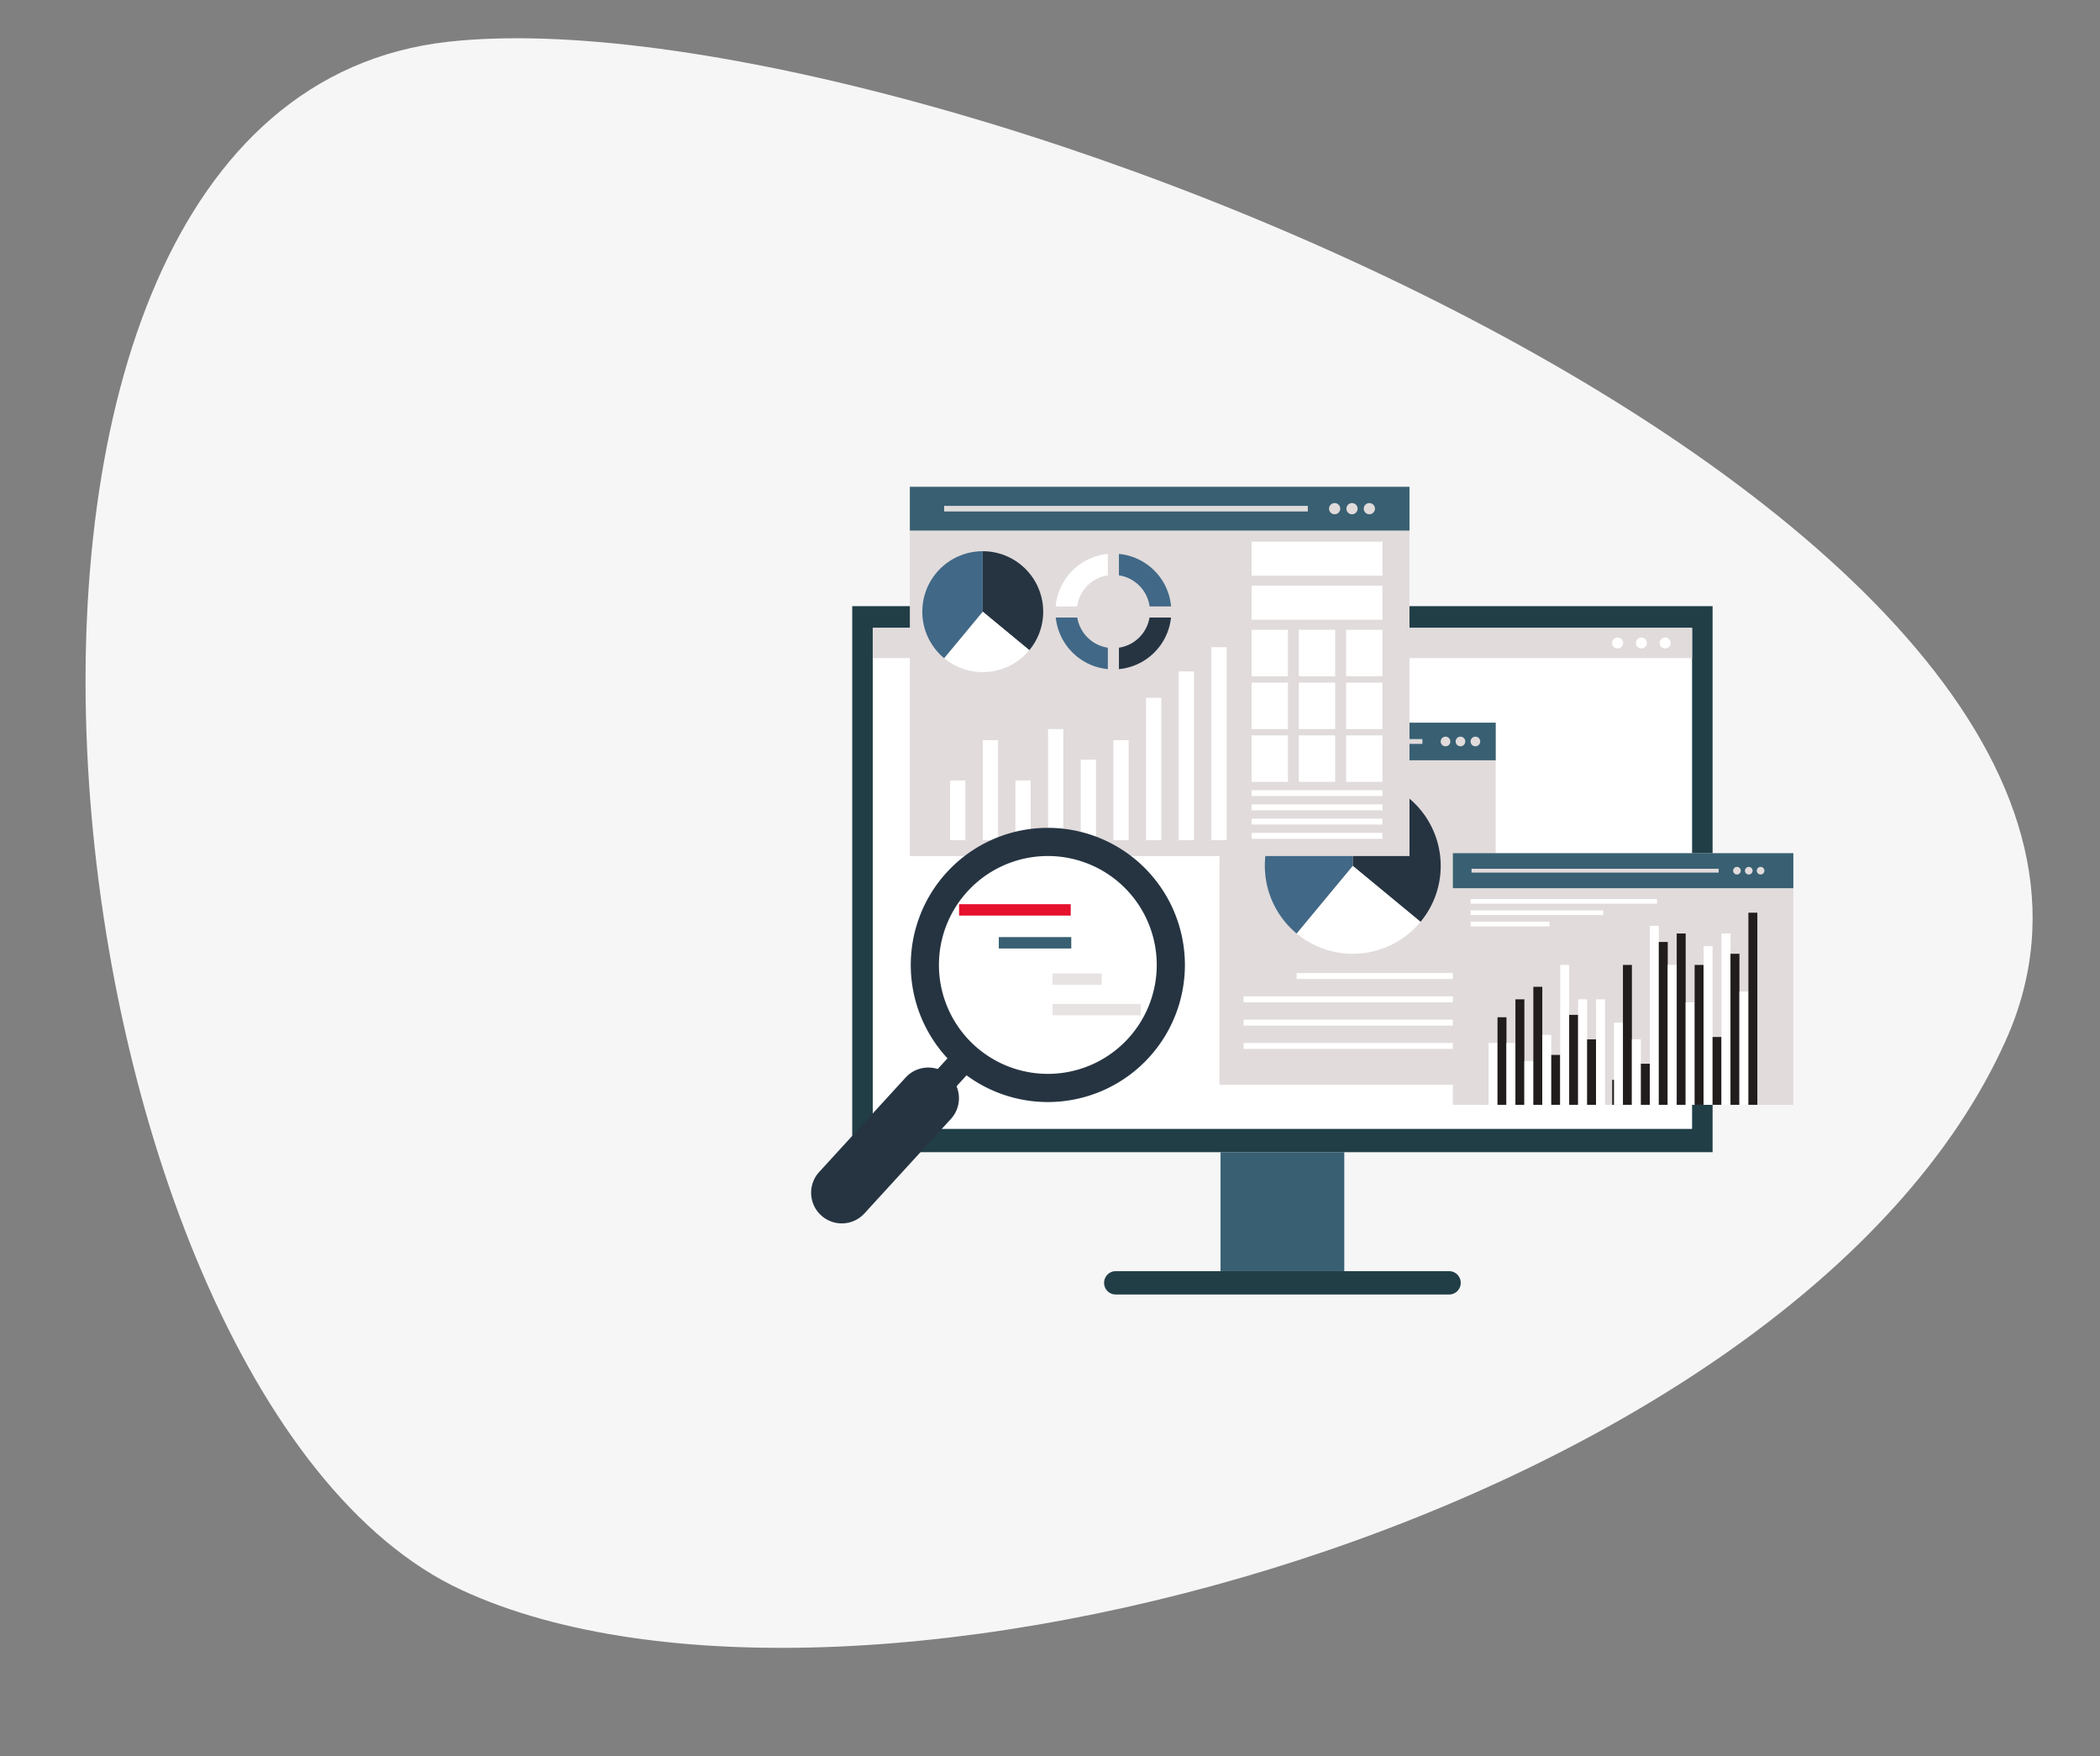 <?xml version="1.0" encoding="utf-8"?>
<svg xmlns="http://www.w3.org/2000/svg" xmlns:xlink="http://www.w3.org/1999/xlink" width="1182.348" height="988.608" viewBox="0 0 1182.348 988.608">
  <rect x="0" y="0" width="1182.348" height="988.608" fill="#808080" stroke="none"/>
  <defs>
    <clipPath id="clip-path">
      <rect id="Rectangle_148719" data-name="Rectangle 148719" width="552.997" height="454.672" fill="none"/>
    </clipPath>
  </defs>
  <g id="ill_definition" transform="translate(206.19 -3499.437)">
    <path id="Tracé_5696" data-name="Tracé 5696" d="M1368.924,1363.993c-259.821,51.875-1026.761-183.909-922.5-483.839,95.083-273.529,611-466.464,839.47-383.909C1532.859,585.479,1677.748,1302.343,1368.924,1363.993Z" transform="matrix(-0.996, -0.087, 0.087, -0.996, 1291.178, 5000.547)" fill="#f6f6f6" stroke="rgba(0,0,0,0)" stroke-miterlimit="10" stroke-width="1" fill-rule="evenodd"/>
    <g id="Groupe_3091" data-name="Groupe 3091" transform="translate(250.498 3773.443)">
      <path id="Tracé_5705" data-name="Tracé 5705" d="M0,0H484.4V307.355H0Z" transform="translate(23.139 67.193)" fill="#213e47"/>
      <rect id="Rectangle_148645" data-name="Rectangle 148645" width="461.305" height="282.029" transform="translate(34.687 79.423)" fill="#fff"/>
      <rect id="Rectangle_148646" data-name="Rectangle 148646" width="69.671" height="66.979" transform="translate(230.504 374.547)" fill="#386072"/>
      <g id="Groupe_3090" data-name="Groupe 3090" transform="translate(0 0.001)">
        <g id="Groupe_3089" data-name="Groupe 3089" clip-path="url(#clip-path)">
          <path id="Tracé_5667" data-name="Tracé 5667" d="M807.154,1653.825H619.475a6.556,6.556,0,0,1-6.556-6.556v-.034a6.557,6.557,0,0,1,6.556-6.556H807.154a6.556,6.556,0,0,1,6.556,6.556v.034a6.556,6.556,0,0,1-6.556,6.556" transform="translate(-447.975 -1199.153)" fill="#213e47"/>
          <rect id="Rectangle_148647" data-name="Rectangle 148647" width="461.305" height="17.039" transform="translate(34.687 79.423)" fill="#e1dbdb"/>
          <path id="Tracé_5668" data-name="Tracé 5668" d="M1781.369,318.394a3.09,3.09,0,1,1-3.091-3.09,3.091,3.091,0,0,1,3.091,3.09" transform="translate(-1297.464 -230.452)" fill="#fff"/>
          <path id="Tracé_5669" data-name="Tracé 5669" d="M1731.667,318.394a3.09,3.09,0,1,1-3.09-3.09,3.091,3.091,0,0,1,3.09,3.09" transform="translate(-1261.138 -230.452)" fill="#fff"/>
          <path id="Tracé_5670" data-name="Tracé 5670" d="M1681.965,318.394a3.09,3.09,0,1,1-3.091-3.09,3.091,3.091,0,0,1,3.091,3.09" transform="translate(-1224.811 -230.452)" fill="#fff"/>
          <rect id="Rectangle_148648" data-name="Rectangle 148648" width="155.524" height="203.796" transform="translate(229.908 132.786)" fill="#e1dbdb"/>
          <rect id="Rectangle_148649" data-name="Rectangle 148649" width="155.524" height="21.165" transform="translate(229.908 132.786)" fill="#386072"/>
          <path id="Tracé_5671" data-name="Tracé 5671" d="M1385.084,525.385a2.711,2.711,0,1,1-2.711-2.711,2.711,2.711,0,0,1,2.711,2.711" transform="translate(-1008.378 -382.017)" fill="#e1dbdb"/>
          <path id="Tracé_5672" data-name="Tracé 5672" d="M1353.834,525.385a2.711,2.711,0,1,1-2.711-2.711,2.711,2.711,0,0,1,2.711,2.711" transform="translate(-985.538 -382.017)" fill="#e1dbdb"/>
          <path id="Tracé_5673" data-name="Tracé 5673" d="M1322.584,525.385a2.711,2.711,0,1,1-2.711-2.711,2.711,2.711,0,0,1,2.711,2.711" transform="translate(-962.698 -382.017)" fill="#e1dbdb"/>
          <rect id="Rectangle_148650" data-name="Rectangle 148650" width="106.972" height="2.711" transform="translate(237.194 142.013)" fill="#e1dbdb"/>
          <path id="Tracé_5674" data-name="Tracé 5674" d="M1182.651,658.419a49.141,49.141,0,0,1-11.37,31.513l-38.156-31.513V608.892a49.543,49.543,0,0,1,49.527,49.526" transform="translate(-828.187 -445.032)" fill="#263442"/>
          <path id="Tracé_5675" data-name="Tracé 5675" d="M1085.462,824.442A49.474,49.474,0,0,1,1015.707,831l31.6-38.071Z" transform="translate(-742.368 -579.543)" fill="#fff"/>
          <path id="Tracé_5676" data-name="Tracé 5676" d="M998.728,608.892v49.526l-31.6,38.071a49.506,49.506,0,0,1,31.6-87.6" transform="translate(-693.791 -445.032)" fill="#416887"/>
          <rect id="Rectangle_148651" data-name="Rectangle 148651" width="97.944" height="3.364" transform="translate(273.339 273.706)" fill="#fff"/>
          <rect id="Rectangle_148652" data-name="Rectangle 148652" width="127.808" height="3.364" transform="translate(243.475 286.825)" fill="#fff"/>
          <rect id="Rectangle_148653" data-name="Rectangle 148653" width="127.808" height="3.364" transform="translate(243.475 299.944)" fill="#fff"/>
          <rect id="Rectangle_148654" data-name="Rectangle 148654" width="127.808" height="3.364" transform="translate(243.475 313.063)" fill="#fff"/>
          <rect id="Rectangle_148655" data-name="Rectangle 148655" width="281.313" height="207.859" transform="translate(55.575 0)" fill="#e1dbdb"/>
          <rect id="Rectangle_148656" data-name="Rectangle 148656" width="281.313" height="24.647" transform="translate(55.575 0)" fill="#386072"/>
          <path id="Tracé_5677" data-name="Tracé 5677" d="M1162.469,37.241a3.149,3.149,0,1,1-3.149-3.149,3.149,3.149,0,0,1,3.149,3.149" transform="translate(-845.031 -24.918)" fill="#e1dbdb"/>
          <path id="Tracé_5678" data-name="Tracé 5678" d="M1126.172,37.241a3.149,3.149,0,1,1-3.15-3.149,3.149,3.149,0,0,1,3.15,3.149" transform="translate(-818.502 -24.918)" fill="#e1dbdb"/>
          <path id="Tracé_5679" data-name="Tracé 5679" d="M1089.875,37.241a3.149,3.149,0,1,1-3.149-3.149,3.149,3.149,0,0,1,3.149,3.149" transform="translate(-791.973 -24.918)" fill="#e1dbdb"/>
          <rect id="Rectangle_148657" data-name="Rectangle 148657" width="204.753" height="3.149" transform="translate(74.891 10.749)" fill="#e1dbdb"/>
          <path id="Tracé_5680" data-name="Tracé 5680" d="M673.314,170.006H661.208a20.475,20.475,0,0,0-17.265-17.515V140.426a32.6,32.6,0,0,1,29.371,29.58" transform="translate(-470.65 -102.636)" fill="#416887"/>
          <path id="Tracé_5681" data-name="Tracé 5681" d="M673.273,273.531a32.618,32.618,0,0,1-29.33,29.038V290.5a20.576,20.576,0,0,0,17.223-16.974Z" transform="translate(-470.65 -199.921)" fill="#263442"/>
          <path id="Tracé_5682" data-name="Tracé 5682" d="M541.1,290.5v12.065a32.618,32.618,0,0,1-29.33-29.038h12.107A20.575,20.575,0,0,0,541.1,290.5" transform="translate(-374.044 -199.921)" fill="#416887"/>
          <path id="Tracé_5683" data-name="Tracé 5683" d="M540.983,140.427v12.065a20.475,20.475,0,0,0-17.265,17.515H511.612a32.6,32.6,0,0,1,29.371-29.58" transform="translate(-373.931 -102.637)" fill="#fff"/>
          <rect id="Rectangle_148658" data-name="Rectangle 148658" width="8.596" height="33.601" transform="translate(78.237 165.304)" fill="#fff"/>
          <rect id="Rectangle_148659" data-name="Rectangle 148659" width="8.596" height="56.263" transform="translate(96.624 142.643)" fill="#fff"/>
          <rect id="Rectangle_148660" data-name="Rectangle 148660" width="8.596" height="33.601" transform="translate(115.011 165.304)" fill="#fff"/>
          <rect id="Rectangle_148661" data-name="Rectangle 148661" width="8.596" height="62.514" transform="translate(133.398 136.391)" fill="#fff"/>
          <rect id="Rectangle_148662" data-name="Rectangle 148662" width="8.596" height="45.323" transform="translate(151.785 153.583)" fill="#fff"/>
          <rect id="Rectangle_148663" data-name="Rectangle 148663" width="8.596" height="56.263" transform="translate(170.173 142.643)" fill="#fff"/>
          <rect id="Rectangle_148664" data-name="Rectangle 148664" width="8.596" height="80.134" transform="translate(188.56 118.771)" fill="#fff"/>
          <rect id="Rectangle_148665" data-name="Rectangle 148665" width="8.596" height="94.976" transform="translate(206.947 103.93)" fill="#fff"/>
          <rect id="Rectangle_148666" data-name="Rectangle 148666" width="8.596" height="108.618" transform="translate(225.334 90.287)" fill="#fff"/>
          <rect id="Rectangle_148667" data-name="Rectangle 148667" width="73.671" height="19.145" transform="translate(247.98 30.899)" fill="#fff"/>
          <rect id="Rectangle_148668" data-name="Rectangle 148668" width="73.671" height="19.145" transform="translate(247.98 55.709)" fill="#fff"/>
          <rect id="Rectangle_148669" data-name="Rectangle 148669" width="20.473" height="26.166" transform="translate(247.98 80.519)" fill="#fff"/>
          <rect id="Rectangle_148670" data-name="Rectangle 148670" width="20.473" height="26.166" transform="translate(274.579 80.519)" fill="#fff"/>
          <rect id="Rectangle_148671" data-name="Rectangle 148671" width="20.473" height="26.166" transform="translate(301.178 80.519)" fill="#fff"/>
          <rect id="Rectangle_148672" data-name="Rectangle 148672" width="20.473" height="26.166" transform="translate(247.98 110.225)" fill="#fff"/>
          <rect id="Rectangle_148673" data-name="Rectangle 148673" width="20.473" height="26.166" transform="translate(274.579 110.225)" fill="#fff"/>
          <rect id="Rectangle_148674" data-name="Rectangle 148674" width="20.473" height="26.166" transform="translate(301.178 110.225)" fill="#fff"/>
          <rect id="Rectangle_148675" data-name="Rectangle 148675" width="20.473" height="26.166" transform="translate(247.98 139.931)" fill="#fff"/>
          <rect id="Rectangle_148676" data-name="Rectangle 148676" width="20.473" height="26.166" transform="translate(274.579 139.931)" fill="#fff"/>
          <rect id="Rectangle_148677" data-name="Rectangle 148677" width="20.473" height="26.166" transform="translate(301.178 139.931)" fill="#fff"/>
          <rect id="Rectangle_148678" data-name="Rectangle 148678" width="73.671" height="3.321" transform="translate(247.98 170.774)" fill="#fff"/>
          <rect id="Rectangle_148679" data-name="Rectangle 148679" width="73.671" height="3.321" transform="translate(247.98 178.784)" fill="#fff"/>
          <rect id="Rectangle_148680" data-name="Rectangle 148680" width="73.671" height="3.321" transform="translate(247.98 186.793)" fill="#fff"/>
          <rect id="Rectangle_148681" data-name="Rectangle 148681" width="73.671" height="3.321" transform="translate(247.98 194.803)" fill="#fff"/>
          <path id="Tracé_5684" data-name="Tracé 5684" d="M393.04,168.8a33.781,33.781,0,0,1-7.816,21.663L358.993,168.8V134.754A34.058,34.058,0,0,1,393.04,168.8" transform="translate(-262.384 -98.49)" fill="#263442"/>
          <path id="Tracé_5685" data-name="Tracé 5685" d="M326.228,282.934a34.011,34.011,0,0,1-47.952,4.508L300,261.27Z" transform="translate(-203.389 -190.959)" fill="#fff"/>
          <path id="Tracé_5686" data-name="Tracé 5686" d="M266.6,134.754V168.8l-21.722,26.172A34.033,34.033,0,0,1,266.6,134.754" transform="translate(-169.994 -98.49)" fill="#416887"/>
          <rect id="Rectangle_148682" data-name="Rectangle 148682" width="191.687" height="141.635" transform="translate(361.31 206.252)" fill="#e1dbdb"/>
          <rect id="Rectangle_148683" data-name="Rectangle 148683" width="191.687" height="19.701" transform="translate(361.31 206.252)" fill="#386072"/>
          <path id="Tracé_5687" data-name="Tracé 5687" d="M1982.748,797.195a2.146,2.146,0,1,1-2.146-2.146,2.146,2.146,0,0,1,2.146,2.146" transform="translate(-1446.03 -581.092)" fill="#e1dbdb"/>
          <path id="Tracé_5688" data-name="Tracé 5688" d="M1958.015,797.195a2.146,2.146,0,1,1-2.146-2.146,2.146,2.146,0,0,1,2.146,2.146" transform="translate(-1427.953 -581.092)" fill="#e1dbdb"/>
          <path id="Tracé_5689" data-name="Tracé 5689" d="M1933.283,797.195a2.146,2.146,0,1,1-2.146-2.146,2.146,2.146,0,0,1,2.146,2.146" transform="translate(-1409.877 -581.092)" fill="#e1dbdb"/>
          <rect id="Rectangle_148684" data-name="Rectangle 148684" width="139.146" height="2.146" transform="translate(371.819 215.03)" fill="#e1dbdb"/>
          <path id="Tracé_5690" data-name="Tracé 5690" d="M342.542,842.676a77.171,77.171,0,1,1-4.817-109.031,77.172,77.172,0,0,1,4.817,109.031" transform="translate(-152.351 -521.414)" fill="#263442"/>
          <path id="Tracé_5691" data-name="Tracé 5691" d="M373.913,875.036a61.314,61.314,0,1,1-3.827-86.627,61.314,61.314,0,0,1,3.827,86.627" transform="translate(-195.418 -564.481)" fill="#fff"/>
          <rect id="Rectangle_148685" data-name="Rectangle 148685" width="16.961" height="14.366" transform="translate(69.202 329.992) rotate(-47.53)" fill="#263442"/>
          <path id="Tracé_5692" data-name="Tracé 5692" d="M5.608,1297.771h0a17.267,17.267,0,0,1-1.078-24.4l48.754-53.261a17.267,17.267,0,0,1,25.473,23.317L30,1296.693a17.267,17.267,0,0,1-24.395,1.078" transform="translate(0 -887.669)" fill="#263442"/>
          <rect id="Rectangle_148686" data-name="Rectangle 148686" width="5.045" height="14.044" transform="translate(451.015 333.844)" fill="#211d1c"/>
          <rect id="Rectangle_148687" data-name="Rectangle 148687" width="5.045" height="34.824" transform="translate(381.395 313.063)" fill="#fff"/>
          <rect id="Rectangle_148688" data-name="Rectangle 148688" width="5.045" height="49.28" transform="translate(386.44 298.607)" fill="#211d1c"/>
          <rect id="Rectangle_148689" data-name="Rectangle 148689" width="5.045" height="34.824" transform="translate(391.485 313.063)" fill="#fff"/>
          <rect id="Rectangle_148690" data-name="Rectangle 148690" width="5.045" height="59.38" transform="translate(396.53 288.507)" fill="#211d1c"/>
          <rect id="Rectangle_148691" data-name="Rectangle 148691" width="5.045" height="24.64" transform="translate(401.574 323.247)" fill="#fff"/>
          <rect id="Rectangle_148692" data-name="Rectangle 148692" width="5.045" height="66.436" transform="translate(406.619 281.452)" fill="#211d1c"/>
          <rect id="Rectangle_148693" data-name="Rectangle 148693" width="5.045" height="39.366" transform="translate(411.664 308.521)" fill="#fff"/>
          <rect id="Rectangle_148694" data-name="Rectangle 148694" width="5.045" height="28.087" transform="translate(416.709 319.8)" fill="#211d1c"/>
          <rect id="Rectangle_148695" data-name="Rectangle 148695" width="5.045" height="78.732" transform="translate(421.754 269.155)" fill="#fff"/>
          <rect id="Rectangle_148696" data-name="Rectangle 148696" width="5.045" height="50.625" transform="translate(426.799 297.262)" fill="#211d1c"/>
          <rect id="Rectangle_148697" data-name="Rectangle 148697" width="5.045" height="59.38" transform="translate(431.844 288.507)" fill="#fff"/>
          <rect id="Rectangle_148698" data-name="Rectangle 148698" width="5.045" height="36.833" transform="translate(436.888 311.054)" fill="#211d1c"/>
          <rect id="Rectangle_148699" data-name="Rectangle 148699" width="5.045" height="59.38" transform="translate(441.934 288.507)" fill="#fff"/>
          <rect id="Rectangle_148700" data-name="Rectangle 148700" width="5.045" height="46.261" transform="translate(452.023 301.626)" fill="#fff"/>
          <rect id="Rectangle_148701" data-name="Rectangle 148701" width="5.045" height="78.732" transform="translate(457.068 269.155)" fill="#211d1c"/>
          <rect id="Rectangle_148702" data-name="Rectangle 148702" width="5.045" height="36.833" transform="translate(462.113 311.054)" fill="#fff"/>
          <rect id="Rectangle_148703" data-name="Rectangle 148703" width="5.045" height="23.13" transform="translate(467.158 324.757)" fill="#211d1c"/>
          <rect id="Rectangle_148704" data-name="Rectangle 148704" width="5.045" height="100.747" transform="translate(472.203 247.14)" fill="#fff"/>
          <rect id="Rectangle_148705" data-name="Rectangle 148705" width="5.045" height="91.665" transform="translate(477.248 256.222)" fill="#211d1c"/>
          <rect id="Rectangle_148706" data-name="Rectangle 148706" width="5.045" height="78.732" transform="translate(482.292 269.155)" fill="#fff"/>
          <rect id="Rectangle_148707" data-name="Rectangle 148707" width="5.045" height="96.43" transform="translate(487.338 251.457)" fill="#211d1c"/>
          <rect id="Rectangle_148708" data-name="Rectangle 148708" width="5.045" height="57.698" transform="translate(492.382 290.189)" fill="#fff"/>
          <rect id="Rectangle_148709" data-name="Rectangle 148709" width="5.045" height="78.732" transform="translate(497.427 269.155)" fill="#211d1c"/>
          <rect id="Rectangle_148710" data-name="Rectangle 148710" width="5.045" height="89.31" transform="translate(502.472 258.577)" fill="#fff"/>
          <rect id="Rectangle_148711" data-name="Rectangle 148711" width="5.045" height="38.179" transform="translate(507.517 309.708)" fill="#211d1c"/>
          <rect id="Rectangle_148712" data-name="Rectangle 148712" width="5.045" height="96.43" transform="translate(512.562 251.457)" fill="#fff"/>
          <rect id="Rectangle_148713" data-name="Rectangle 148713" width="5.045" height="85.017" transform="translate(517.607 262.87)" fill="#211d1c"/>
          <rect id="Rectangle_148714" data-name="Rectangle 148714" width="5.045" height="63.744" transform="translate(522.652 284.143)" fill="#fff"/>
          <rect id="Rectangle_148715" data-name="Rectangle 148715" width="5.045" height="108.148" transform="translate(527.697 239.739)" fill="#211d1c"/>
          <rect id="Rectangle_148716" data-name="Rectangle 148716" width="104.957" height="2.66" transform="translate(371.283 232.024)" fill="#fff"/>
          <rect id="Rectangle_148717" data-name="Rectangle 148717" width="74.687" height="2.66" transform="translate(371.283 238.409)" fill="#fff"/>
          <rect id="Rectangle_148718" data-name="Rectangle 148718" width="44.418" height="2.66" transform="translate(371.283 244.794)" fill="#fff"/>
          <path id="Tracé_5702" data-name="Tracé 5702" d="M0,0H62.868V6.422H0Z" transform="translate(83.288 234.955)" fill="#e5112d"/>
          <rect id="Rectangle_148749" data-name="Rectangle 148749" width="40.803" height="6.42" transform="translate(105.657 253.478)" fill="#386072"/>
          <rect id="Rectangle_148750" data-name="Rectangle 148750" width="49.685" height="6.42" transform="translate(135.883 291.093)" fill="#e8e3e3"/>
          <rect id="Rectangle_148751" data-name="Rectangle 148751" width="27.765" height="6.42" transform="translate(135.881 273.953)" fill="#e8e3e3"/>
        </g>
      </g>
    </g>
  </g>
</svg>
